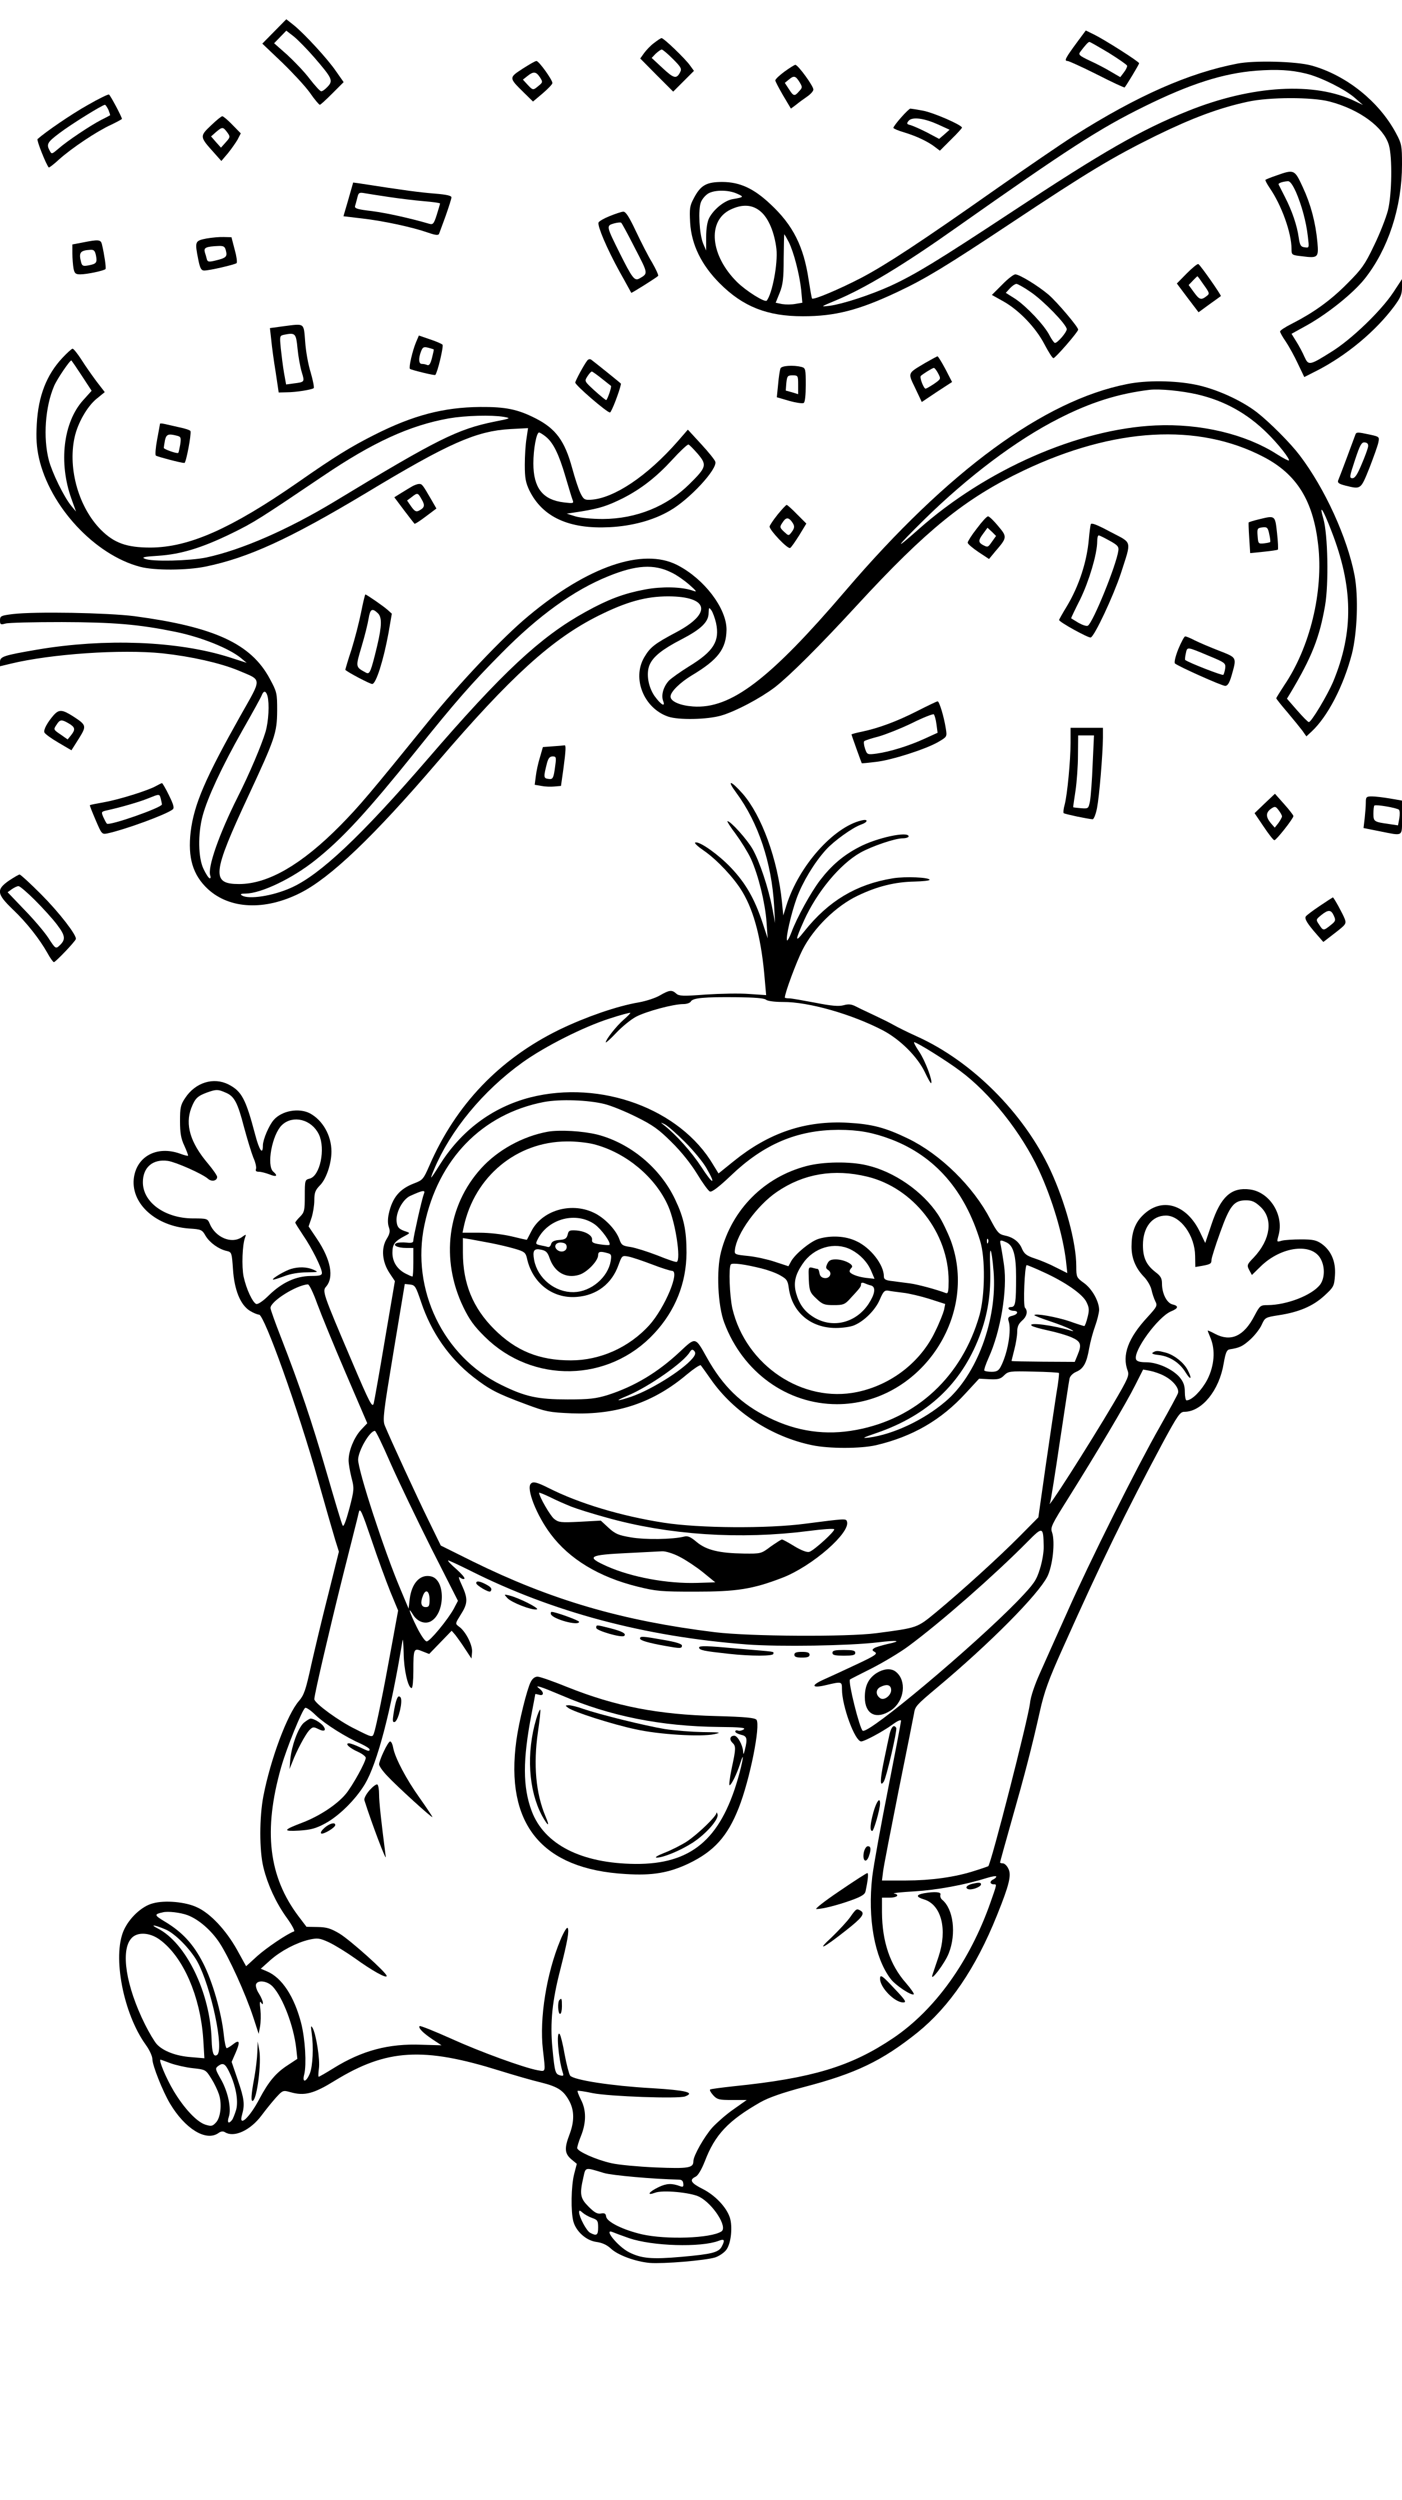 <?xml version="1.0" standalone="no"?>
<!DOCTYPE svg PUBLIC "-//W3C//DTD SVG 20010904//EN"
 "http://www.w3.org/TR/2001/REC-SVG-20010904/DTD/svg10.dtd">
<svg version="1.0" xmlns="http://www.w3.org/2000/svg"
 width="736pt" height="1312pt" viewBox="0 0 736 1312"
 preserveAspectRatio="xMidYMid meet">

<g transform="translate(0,1312) scale(0.1,-0.1)"
fill="#000000" stroke="none">
<path d="M1440 12955 l-63 -64 102 -97 c56 -54 123 -126 148 -161 24 -35 48
-63 52 -63 4 0 33 27 66 60 l59 59 -40 57 c-44 65 -168 199 -223 243 l-38 30
-63 -64z m212 -139 c92 -107 98 -119 68 -151 -13 -14 -28 -25 -34 -24 -6 0
-33 30 -61 66 -27 36 -81 92 -118 126 l-68 60 32 33 32 33 40 -31 c22 -18 71
-68 109 -112z"/>
<path d="M5654 12898 c-61 -83 -69 -98 -50 -98 7 0 77 -32 155 -71 78 -40 143
-70 145 -68 12 15 76 121 76 127 0 8 -175 120 -237 151 l-43 21 -46 -62z m166
-55 c51 -32 95 -62 97 -68 1 -5 -6 -21 -17 -35 l-19 -25 -48 28 c-26 16 -76
42 -111 58 -57 27 -62 32 -51 47 27 36 42 52 48 52 4 0 49 -26 101 -57z"/>
<path d="M3433 12894 c-18 -13 -41 -38 -52 -53 l-20 -28 86 -87 87 -87 55 55
54 54 -21 29 c-25 35 -137 143 -149 143 -4 0 -22 -12 -40 -26z m99 -83 c44
-44 48 -52 38 -71 -19 -36 -33 -32 -92 23 l-57 53 21 22 c13 12 27 22 32 22 5
0 31 -22 58 -49z"/>
<path d="M2743 12759 c-72 -47 -72 -47 5 -123 l50 -49 51 43 c28 24 51 48 51
54 0 17 -71 116 -84 116 -6 0 -39 -19 -73 -41z m91 -44 c16 -25 16 -27 -6 -45
-30 -25 -30 -25 -59 6 l-24 26 24 19 c31 25 45 24 65 -6z"/>
<path d="M6495 12786 c-254 -49 -524 -168 -856 -378 -69 -44 -253 -170 -410
-280 -398 -280 -576 -397 -709 -467 -112 -58 -248 -116 -257 -108 -2 2 -10 47
-18 99 -26 175 -82 286 -200 396 -88 83 -160 116 -252 117 -85 0 -115 -17
-151 -86 -21 -39 -23 -54 -19 -128 7 -115 59 -222 156 -319 122 -122 249 -172
436 -172 169 0 293 32 493 126 151 71 253 133 607 368 399 265 524 340 750
452 196 96 337 148 485 180 114 25 338 25 430 1 157 -41 284 -135 311 -228 19
-65 16 -260 -5 -344 -10 -38 -42 -121 -73 -184 -48 -101 -65 -124 -141 -200
-88 -89 -178 -153 -290 -210 -34 -17 -62 -35 -62 -41 0 -5 13 -29 30 -53 16
-24 45 -76 63 -115 l34 -71 69 35 c153 79 304 204 402 335 34 46 42 64 42 100
l0 44 -46 -70 c-65 -98 -222 -249 -327 -313 -113 -71 -118 -71 -139 -25 -9 21
-28 57 -42 79 l-26 42 85 47 c109 62 236 164 297 239 125 156 198 378 198 603
0 98 -2 109 -31 163 -89 167 -261 305 -444 356 -81 22 -298 28 -390 10z m360
-52 c77 -18 209 -84 260 -130 l40 -35 -40 19 c-212 104 -543 85 -880 -51 -244
-98 -445 -213 -920 -527 -393 -259 -509 -330 -639 -390 -103 -47 -252 -96
-321 -105 -50 -6 -49 -6 32 28 152 63 355 185 633 382 585 412 748 518 985
635 245 121 416 175 590 189 110 8 182 4 260 -15z m-2987 -630 c39 -17 38 -19
-21 -29 -43 -7 -100 -53 -124 -99 -10 -19 -16 -56 -16 -101 l0 -70 -15 35
c-21 49 -28 182 -12 220 7 17 25 37 39 45 35 19 103 19 149 -1z m126 -95 c41
-35 72 -110 82 -196 8 -77 -22 -235 -51 -271 -10 -11 -110 52 -156 98 -140
139 -157 319 -36 379 63 31 118 28 161 -10z m146 -158 c27 -53 57 -171 66
-253 l6 -67 -36 -6 c-20 -4 -51 -4 -70 -1 l-34 7 21 52 c17 43 21 74 21 179 1
71 2 128 3 128 2 0 12 -18 23 -39z"/>
<path d="M4118 12744 c-27 -20 -48 -40 -48 -46 0 -5 19 -41 41 -79 l41 -69 27
20 c14 12 41 31 58 43 18 12 33 29 33 37 0 19 -81 130 -95 130 -5 -1 -31 -17
-57 -36z m80 -56 c15 -25 15 -28 -3 -47 -24 -28 -29 -27 -54 12 l-21 32 22 18
c26 22 35 19 56 -15z"/>
<path d="M461 12569 c-84 -47 -219 -139 -264 -179 -6 -5 45 -134 59 -149 2 -2
27 17 55 43 66 59 199 148 272 181 31 15 57 29 57 31 0 10 -60 123 -68 128 -4
2 -54 -22 -111 -55z m108 -25 c6 -15 10 -28 9 -29 -2 -1 -23 -13 -48 -25 -56
-29 -179 -111 -224 -151 -34 -29 -35 -29 -45 -10 -19 34 -12 45 52 93 59 45
225 148 238 148 3 0 11 -12 18 -26z"/>
<path d="M4731 12504 c-23 -26 -41 -50 -41 -55 0 -4 26 -15 57 -24 63 -19 125
-48 162 -77 l25 -19 58 58 c32 31 58 60 58 63 0 14 -150 79 -204 89 -33 6 -63
11 -67 11 -4 0 -26 -21 -48 -46z m195 -38 l59 -27 -27 -24 -28 -24 -62 33
c-35 18 -74 35 -87 39 -21 5 -23 8 -11 23 19 22 81 14 156 -20z"/>
<path d="M1107 12461 c-59 -56 -59 -59 15 -141 l40 -45 34 40 c18 22 41 55 51
72 l17 33 -44 45 c-24 25 -48 45 -53 45 -5 0 -32 -22 -60 -49z m86 -36 c17
-23 16 -25 -8 -52 l-25 -28 -26 29 -26 30 26 23 c33 28 37 28 59 -2z"/>
<path d="M6701 12199 c-30 -10 -56 -21 -58 -23 -2 -2 8 -21 22 -42 63 -91 115
-237 115 -320 0 -32 1 -33 55 -39 84 -11 88 -7 81 73 -10 106 -35 200 -77 290
-43 93 -45 94 -138 61z m102 -86 c30 -69 54 -156 63 -236 7 -58 7 -59 -17 -55
-20 2 -25 10 -31 50 -9 65 -35 141 -72 213 -17 33 -32 63 -34 67 -3 6 20 15
49 17 11 1 25 -19 42 -56z"/>
<path d="M1829 12074 l-26 -89 101 -12 c111 -13 260 -45 343 -74 40 -14 55
-15 58 -6 3 7 18 49 35 95 16 46 30 89 30 96 0 9 -26 15 -89 20 -75 6 -154 16
-391 53 l-36 5 -25 -88z m213 12 c54 -8 136 -18 183 -22 47 -4 85 -9 85 -12 0
-3 -8 -30 -17 -59 -15 -47 -20 -53 -38 -48 -99 29 -225 57 -302 67 -77 9 -93
14 -89 27 3 9 8 29 12 44 6 26 10 28 38 23 17 -3 75 -12 128 -20z"/>
<path d="M3201 11986 c-30 -12 -56 -27 -59 -34 -6 -19 43 -135 110 -257 34
-60 61 -111 62 -112 2 -2 133 80 141 89 3 3 -11 34 -31 69 -21 34 -59 109 -86
166 -35 74 -53 103 -66 102 -9 0 -41 -11 -71 -23z m133 -170 c70 -135 69 -131
22 -158 -25 -14 -37 2 -104 136 -69 139 -70 141 -30 153 18 5 36 7 39 4 4 -3
37 -64 73 -135z"/>
<path d="M1083 11868 c-60 -12 -61 -15 -42 -111 9 -46 16 -57 31 -57 27 0 161
31 170 39 4 4 0 36 -10 71 l-17 65 -40 1 c-22 1 -64 -3 -92 -8z m103 -64 c8
-31 1 -38 -53 -51 -36 -9 -43 -8 -47 6 -2 9 -7 26 -11 38 -6 23 6 29 72 32 27
1 34 -3 39 -25z"/>
<path d="M433 11847 l-53 -10 0 -47 c0 -26 3 -62 6 -79 5 -26 11 -31 35 -31
36 0 128 20 133 28 4 7 -6 75 -19 130 -6 25 -18 26 -102 9z m71 -69 c7 -37 2
-43 -40 -51 -27 -5 -33 -3 -38 16 -14 52 -5 63 50 66 17 1 23 -6 28 -31z"/>
<path d="M6231 11686 l-53 -54 57 -76 57 -75 56 41 c32 23 59 42 61 44 4 3
-106 161 -118 168 -4 3 -31 -19 -60 -48z m89 -62 c31 -43 31 -46 13 -59 -28
-22 -37 -18 -66 22 l-27 37 22 23 c12 13 23 23 24 23 2 0 17 -21 34 -46z"/>
<path d="M5261 11626 l-54 -54 59 -33 c83 -46 172 -139 217 -226 21 -40 42
-73 47 -73 10 0 130 138 130 150 0 14 -109 143 -155 183 -54 46 -153 107 -175
107 -9 0 -40 -24 -69 -54z m147 -37 c68 -45 192 -173 192 -197 0 -16 -48 -72
-62 -72 -4 0 -17 18 -28 39 -27 54 -122 154 -181 193 l-49 31 22 24 c12 13 27
23 34 23 6 0 39 -18 72 -41z"/>
<path d="M1491 11408 l-74 -10 7 -62 c3 -33 13 -109 23 -168 l16 -108 41 1
c51 0 134 14 143 22 3 4 -4 41 -16 82 -13 41 -26 114 -29 162 -8 100 -1 95
-111 81z m71 -118 c4 -41 14 -97 22 -123 16 -53 17 -52 -46 -60 l-36 -5 -11
61 c-6 34 -13 92 -17 129 -6 64 -6 66 17 71 60 12 63 8 71 -73z"/>
<path d="M2184 11324 c-19 -46 -39 -132 -32 -140 7 -6 130 -36 133 -32 12 12
45 152 38 159 -5 5 -35 18 -66 28 l-58 20 -15 -35z m93 -38 c1 -1 -3 -21 -9
-44 -8 -31 -15 -42 -25 -38 -8 4 -21 6 -29 6 -16 0 -18 28 -4 65 9 23 14 26
38 20 15 -4 28 -8 29 -9z"/>
<path d="M327 11241 c-83 -89 -126 -200 -134 -347 -4 -75 -1 -120 11 -176 57
-256 294 -511 532 -573 76 -20 243 -19 342 1 225 46 441 145 843 386 434 262
579 326 758 336 l93 5 -8 -54 c-5 -30 -9 -92 -9 -139 0 -70 5 -94 24 -134 69
-140 208 -204 421 -193 118 6 230 36 317 87 103 59 251 219 238 257 -3 10 -37
52 -75 93 l-69 75 -52 -60 c-161 -184 -336 -301 -458 -308 -32 -2 -38 2 -54
35 -10 20 -29 79 -43 130 -39 144 -86 208 -192 262 -94 48 -158 61 -292 60
-191 -2 -350 -43 -554 -146 -123 -62 -208 -114 -404 -251 -349 -242 -570 -340
-772 -341 -125 0 -191 24 -260 93 -116 117 -174 318 -139 483 16 76 66 164
116 205 l43 35 -44 57 c-23 31 -59 82 -79 114 -20 31 -41 57 -46 57 -4 0 -29
-22 -54 -49z m103 -94 l51 -78 -45 -50 c-104 -116 -129 -328 -61 -517 l24 -67
-25 30 c-39 48 -101 175 -118 241 -30 117 -19 278 28 388 16 38 86 140 91 134
2 -2 27 -38 55 -81z m2215 -215 c39 -7 37 -8 -49 -25 -193 -39 -300 -92 -836
-417 -246 -149 -491 -256 -677 -296 -88 -18 -285 -23 -322 -7 -20 8 -7 11 70
16 119 8 228 41 384 117 119 58 148 77 480 301 263 178 455 266 661 303 86 15
225 19 289 8z m219 -103 c40 -31 70 -93 104 -209 17 -58 34 -114 38 -124 7
-18 4 -19 -45 -13 -112 13 -161 76 -161 205 0 74 16 162 30 162 4 0 19 -9 34
-21z m799 -91 c49 -58 46 -70 -42 -157 -119 -119 -281 -184 -456 -185 -58 0
-119 6 -145 14 l-45 14 78 12 c96 16 134 28 217 69 94 48 175 110 260 203 41
45 79 80 84 79 6 -2 27 -24 49 -49z"/>
<path d="M4855 11214 c-92 -55 -90 -49 -50 -132 l34 -72 79 53 80 52 -35 68
c-20 37 -38 67 -42 67 -3 -1 -33 -17 -66 -36z m70 -54 c15 -29 15 -29 -22 -55
-21 -14 -41 -25 -44 -25 -10 0 -33 60 -25 67 10 10 60 41 68 42 4 1 14 -12 23
-29z"/>
<path d="M3083 11228 c-19 -25 -63 -107 -63 -116 0 -14 166 -157 182 -157 8 0
53 118 58 151 0 2 -127 104 -156 126 -7 5 -15 3 -21 -4z m76 -95 c25 -20 47
-37 48 -38 6 -3 -19 -75 -25 -75 -4 1 -31 23 -61 50 -53 49 -54 49 -37 75 9
14 19 25 23 25 3 0 27 -17 52 -37z"/>
<path d="M4097 11186 c-3 -8 -9 -45 -12 -82 l-7 -69 65 -19 c36 -10 70 -15 76
-11 7 3 11 42 11 94 0 83 -1 89 -22 95 -43 11 -106 7 -111 -8z m93 -85 l0 -50
-32 10 c-18 5 -33 9 -33 9 0 0 1 18 3 40 4 37 7 40 33 40 28 0 29 -2 29 -49z"/>
<path d="M5916 11104 c-436 -86 -941 -457 -1477 -1084 -400 -468 -603 -622
-801 -608 -69 5 -118 27 -118 52 0 25 50 74 113 112 137 82 179 138 181 238 1
113 -118 269 -260 341 -180 91 -469 -8 -781 -269 -134 -111 -361 -351 -527
-556 -308 -380 -358 -439 -458 -541 -203 -206 -380 -309 -533 -309 -147 0
-141 55 49 463 141 303 150 330 151 447 0 92 -1 98 -39 168 -98 183 -290 272
-711 328 -143 18 -521 25 -638 11 -62 -8 -67 -10 -67 -33 0 -22 3 -24 28 -17
15 5 149 8 297 8 273 -1 404 -12 595 -51 137 -28 283 -87 345 -138 l30 -25
-90 29 c-271 86 -654 101 -1012 40 -174 -30 -193 -36 -193 -64 l0 -23 58 14
c212 51 578 76 794 54 150 -16 305 -51 399 -90 127 -54 126 -34 11 -238 -185
-329 -243 -464 -261 -608 -16 -136 11 -228 91 -302 115 -105 298 -113 482 -21
159 79 387 297 722 688 386 451 603 648 849 770 145 72 246 100 364 100 212
-1 231 -88 40 -189 -113 -60 -136 -78 -167 -131 -65 -111 -2 -267 125 -311 54
-19 205 -16 278 5 77 22 208 92 283 149 77 60 232 214 428 427 369 401 572
565 879 711 474 225 915 250 1258 71 175 -91 261 -230 287 -462 28 -246 -43
-538 -179 -738 -22 -34 -41 -64 -41 -67 0 -3 26 -36 58 -73 31 -37 67 -81 79
-97 l21 -30 27 25 c85 79 168 239 212 408 28 112 35 299 14 412 -38 197 -155
455 -288 630 -49 65 -159 175 -226 227 -81 62 -212 122 -321 144 -107 22 -259
24 -360 3z m369 -54 c142 -33 262 -99 368 -204 59 -58 120 -136 113 -143 -2
-2 -30 12 -61 32 -166 107 -404 163 -640 152 -405 -19 -889 -231 -1244 -546
-132 -117 -121 -98 30 51 230 226 484 418 707 531 166 85 312 131 477 151 52
6 167 -5 250 -24z m703 -713 c116 -296 119 -533 11 -794 -31 -73 -115 -213
-128 -213 -5 0 -32 28 -61 61 l-54 62 19 31 c111 186 152 289 181 457 20 115
15 374 -9 457 -24 83 -2 51 41 -61z m-3463 -222 c28 -13 70 -43 95 -65 39 -35
41 -39 17 -30 -58 20 -160 23 -251 6 -112 -21 -194 -52 -313 -118 -236 -130
-437 -318 -829 -773 -348 -403 -565 -608 -717 -675 -96 -43 -222 -62 -257 -40
-11 7 -6 10 20 10 81 1 245 79 366 176 142 113 271 253 529 574 206 257 293
356 447 511 195 198 380 331 560 404 147 60 241 66 333 20z m234 -265 c20 -95
-12 -148 -141 -227 -45 -28 -93 -62 -106 -75 -29 -31 -42 -76 -31 -106 14 -36
-11 -22 -45 25 -33 48 -45 118 -26 163 18 43 66 82 169 135 102 53 141 91 141
138 1 30 2 31 15 13 7 -10 18 -40 24 -66z m-2355 -382 c11 -42 6 -134 -10
-189 -21 -70 -84 -219 -145 -340 -99 -197 -161 -374 -145 -415 3 -8 2 -14 -3
-14 -5 0 -19 21 -32 48 -29 59 -31 184 -5 281 26 96 102 259 209 448 53 93 99
176 102 186 10 24 21 21 29 -5z"/>
<path d="M840 10896 c0 -2 -7 -39 -15 -82 -8 -43 -11 -81 -7 -85 7 -6 133 -39
150 -39 9 0 37 150 32 167 -1 5 -27 14 -58 20 -32 7 -67 15 -79 18 -13 3 -23
3 -23 1z m89 -63 c21 -5 22 -10 17 -47 -4 -22 -8 -41 -10 -43 -5 -6 -76 19
-76 26 0 5 3 23 6 40 7 32 18 36 63 24z"/>
<path d="M7115 10838 c-15 -42 -84 -226 -90 -239 -5 -13 4 -19 39 -28 81 -20
79 -21 125 93 22 57 44 118 47 134 6 29 5 30 -45 41 -65 14 -71 14 -76 -1z
m67 -63 c-2 -11 -17 -53 -34 -92 -22 -53 -35 -73 -48 -73 -17 0 -16 8 13 95
27 82 35 95 52 93 14 -2 19 -9 17 -23z"/>
<path d="M2165 10568 c-11 -6 -37 -22 -58 -35 l-37 -23 51 -68 c28 -37 53 -69
55 -71 2 -2 29 15 59 38 l56 42 -27 47 c-46 79 -48 82 -64 82 -8 0 -24 -6 -35
-12z m48 -68 c19 -32 17 -44 -13 -60 -15 -8 -23 -4 -41 21 l-22 32 24 18 c31
24 32 24 52 -11z"/>
<path d="M4082 10419 c-23 -29 -42 -57 -42 -63 1 -20 96 -120 108 -112 6 3 27
34 48 67 l37 61 -49 49 c-26 27 -51 49 -54 49 -4 0 -25 -23 -48 -51z m74 -36
c17 -23 17 -33 -1 -57 -15 -19 -15 -19 -39 3 -23 22 -24 25 -9 47 18 29 31 30
49 7z"/>
<path d="M5128 10346 c-27 -34 -48 -68 -48 -74 0 -7 25 -28 56 -49 l56 -37 33
40 c63 73 63 76 15 133 -23 28 -47 51 -53 51 -7 0 -33 -29 -59 -64z m81 -67
c-23 -33 -23 -33 -50 -19 -24 14 -24 24 3 60 l22 30 23 -21 22 -22 -20 -28z"/>
<path d="M6612 10395 c-30 -7 -55 -15 -57 -17 -1 -1 0 -38 3 -82 l5 -79 70 7
c39 4 73 9 75 11 3 2 1 42 -4 87 -10 94 -10 93 -92 73z m56 -120 c-2 -2 -16
-5 -33 -7 -29 -3 -30 -1 -33 39 -3 39 -1 42 25 45 25 3 29 -1 36 -35 5 -22 7
-40 5 -42z"/>
<path d="M5726 10368 c-2 -7 -7 -42 -10 -78 -10 -118 -52 -247 -116 -353 -22
-36 -40 -68 -40 -71 0 -11 155 -96 166 -92 21 8 120 221 158 336 57 178 62
157 -54 218 -71 38 -101 50 -104 40z m99 -86 c42 -23 49 -31 46 -52 -11 -78
-133 -377 -160 -394 -6 -4 -28 3 -49 15 -20 12 -38 23 -39 24 -1 0 20 45 47
98 47 96 90 240 90 306 0 17 3 31 8 31 4 0 30 -13 57 -28z"/>
<path d="M1896 9908 c-10 -51 -33 -140 -51 -198 -19 -57 -33 -105 -32 -106 15
-14 129 -74 141 -74 20 0 59 124 85 265 l18 104 -21 19 c-22 20 -112 82 -118
82 -2 0 -12 -42 -22 -92z m86 -5 c24 -21 23 -66 -2 -173 -33 -136 -39 -151
-58 -141 -57 31 -56 28 -24 137 17 56 33 122 37 147 8 50 18 57 47 30z"/>
<path d="M6186 9714 c-15 -37 -23 -71 -18 -76 14 -14 246 -118 264 -118 12 0
22 15 33 53 28 99 30 94 -66 132 -47 18 -105 43 -127 54 -23 12 -45 21 -50 21
-5 0 -21 -30 -36 -66z m164 -38 c80 -33 85 -37 82 -63 -2 -15 -7 -31 -10 -35
-5 -5 -180 63 -200 78 -2 1 -1 17 3 34 8 37 3 37 125 -14z"/>
<path d="M4815 9388 c-108 -55 -201 -89 -289 -108 -31 -6 -56 -13 -56 -15 0
-3 52 -148 54 -151 1 -1 33 2 73 7 83 9 264 67 329 105 46 27 46 27 39 71 -9
59 -34 143 -43 142 -4 0 -52 -23 -107 -51z m101 -69 l6 -45 -68 -31 c-83 -38
-181 -68 -250 -78 -51 -7 -52 -6 -63 26 -6 18 -8 36 -4 39 5 4 38 15 74 24 36
10 115 41 175 70 60 30 112 50 116 47 4 -4 11 -27 14 -52z"/>
<path d="M283 9368 c-34 -39 -55 -77 -50 -92 3 -8 36 -32 74 -54 l68 -40 38
60 c43 69 42 72 -32 120 -54 34 -71 35 -98 6z m78 -45 c34 -20 36 -32 12 -62
l-18 -22 -37 26 c-37 25 -38 26 -22 50 19 30 27 30 65 8z"/>
<path d="M5620 9221 c0 -94 -17 -271 -31 -325 -6 -21 -8 -41 -5 -44 6 -5 129
-31 152 -32 6 0 17 27 23 59 12 62 30 278 31 369 l0 52 -85 0 -85 0 0 -79z
m116 -113 c-3 -84 -10 -171 -14 -193 -8 -39 -8 -40 -47 -37 -22 2 -40 4 -41 5
-1 1 5 40 12 87 7 47 13 131 13 188 l1 102 42 0 41 0 -7 -152z"/>
<path d="M2903 9203 l-53 -4 -15 -52 c-9 -29 -19 -73 -22 -99 l-6 -47 35 -6
c19 -4 50 -5 69 -3 l34 3 12 85 c14 104 15 131 6 128 -5 -1 -32 -3 -60 -5z
m12 -100 c-9 -69 -12 -75 -37 -71 -25 3 -25 10 -7 81 7 27 15 37 30 37 18 0
20 -4 14 -47z"/>
<path d="M3866 8958 c115 -156 185 -366 198 -593 l5 -90 -15 80 c-20 104 -67
246 -104 310 -29 50 -114 145 -131 145 -4 0 15 -30 43 -67 28 -38 64 -96 80
-130 39 -86 75 -232 82 -333 l6 -85 -28 85 c-41 123 -88 205 -164 285 -65 69
-166 141 -188 133 -7 -2 13 -21 44 -42 70 -48 161 -145 204 -218 62 -104 100
-252 117 -462 l7 -79 -89 6 c-49 4 -152 2 -228 -3 -119 -9 -141 -8 -155 5 -23
21 -36 19 -85 -9 -23 -14 -73 -30 -111 -37 -114 -19 -281 -77 -419 -144 -314
-154 -542 -393 -681 -713 -31 -71 -35 -76 -80 -93 -76 -29 -114 -74 -133 -159
-6 -27 -6 -52 0 -70 8 -22 6 -35 -12 -64 -29 -49 -23 -119 16 -178 l28 -42
-52 -305 c-28 -168 -55 -319 -59 -336 -7 -27 -20 -3 -119 230 -148 347 -152
359 -131 382 42 49 25 141 -47 249 l-45 67 15 44 c8 24 15 66 15 93 0 40 5 53
29 78 33 32 61 114 61 178 0 84 -46 165 -114 201 -57 29 -145 14 -188 -34 -25
-27 -58 -104 -58 -135 0 -52 -18 -28 -40 55 -50 190 -71 229 -140 265 -79 40
-174 11 -228 -71 -24 -36 -27 -50 -27 -121 0 -63 5 -92 23 -130 12 -27 21 -50
19 -52 -1 -2 -21 3 -42 11 -123 44 -231 -16 -243 -134 -12 -131 117 -246 290
-259 64 -4 69 -6 87 -38 22 -37 70 -71 112 -80 25 -6 26 -9 32 -95 7 -110 39
-188 89 -219 18 -11 40 -20 48 -20 28 -1 207 -502 310 -870 38 -135 78 -274
89 -310 l20 -64 -55 -221 c-31 -121 -71 -289 -90 -373 -29 -133 -38 -159 -65
-190 -61 -70 -148 -303 -186 -497 -22 -115 -22 -287 0 -377 22 -90 66 -186
124 -266 26 -36 42 -67 37 -69 -34 -11 -145 -86 -194 -130 l-58 -53 -48 87
c-58 103 -139 190 -209 222 -60 29 -170 39 -233 21 -58 -15 -124 -77 -153
-143 -59 -136 -2 -435 116 -599 19 -26 35 -60 35 -76 0 -32 54 -168 92 -232
79 -133 189 -201 254 -156 13 10 25 11 35 5 47 -30 133 9 192 88 23 31 58 74
77 95 34 37 36 38 75 27 73 -21 122 -8 232 60 272 167 464 179 869 52 71 -22
167 -50 214 -61 92 -23 120 -43 151 -102 24 -48 24 -104 -1 -170 -28 -73 -26
-101 9 -131 l29 -24 -14 -54 c-16 -62 -18 -198 -4 -249 15 -53 68 -100 121
-107 30 -4 54 -15 75 -34 36 -35 129 -69 204 -76 70 -6 296 13 345 29 21 7 47
25 58 40 25 33 34 122 18 170 -18 54 -77 116 -142 149 -62 31 -72 48 -38 64
13 6 31 36 49 81 53 140 123 214 293 311 43 24 114 49 227 79 273 71 411 138
595 285 170 137 308 340 419 617 65 161 77 212 59 245 -7 15 -20 27 -28 27 -8
0 -15 2 -15 5 0 3 27 100 60 217 68 238 107 388 149 576 23 103 46 166 116
322 209 467 331 717 532 1093 75 138 88 157 110 157 92 0 184 112 207 255 10
56 16 71 32 73 52 8 68 16 108 52 24 22 51 57 60 78 17 37 19 38 89 49 105 16
179 47 239 102 49 45 52 50 56 107 5 72 -19 129 -70 166 -28 19 -45 23 -108
23 -41 0 -87 -3 -102 -7 -26 -8 -26 -8 -16 29 29 106 -46 226 -150 240 -98 13
-154 -38 -202 -183 l-33 -98 -26 54 c-70 150 -203 190 -302 91 -41 -40 -59
-91 -59 -164 0 -60 21 -112 64 -157 19 -19 37 -51 41 -70 4 -19 13 -46 20 -60
12 -23 9 -28 -41 -83 -102 -110 -135 -200 -104 -282 9 -24 1 -42 -73 -168
-134 -227 -367 -591 -334 -522 3 6 26 150 51 320 26 171 48 320 51 331 3 12
18 27 35 34 38 16 55 47 68 125 6 33 20 85 31 115 11 30 20 68 21 84 0 46 -38
113 -81 143 -37 27 -39 30 -39 86 0 126 -57 335 -136 506 -139 298 -410 570
-700 701 -49 22 -105 50 -124 61 -19 11 -64 33 -100 50 -36 17 -79 37 -96 46
-25 13 -40 14 -65 7 -26 -7 -62 -4 -149 13 -63 12 -125 23 -137 23 -13 0 -23
2 -23 4 0 24 61 188 93 251 58 114 176 230 290 284 102 49 195 72 298 74 43 1
79 5 79 9 0 13 -127 19 -193 8 -192 -31 -339 -119 -467 -281 -47 -60 -47 -47
1 60 68 150 188 295 296 356 61 34 182 75 222 75 17 0 31 5 31 10 0 29 -168
-7 -260 -56 -83 -43 -145 -96 -204 -173 -48 -62 -124 -200 -151 -274 -10 -26
-20 -45 -23 -43 -9 9 21 141 50 221 30 83 92 187 155 256 42 46 138 115 183
131 38 13 39 31 3 22 -148 -35 -329 -239 -394 -444 l-17 -55 -7 70 c-22 224
-107 456 -207 570 -64 72 -85 74 -32 3z m155 -1085 c8 -7 46 -12 89 -12 135 1
362 -64 525 -149 91 -48 181 -138 220 -219 16 -34 31 -61 33 -58 10 9 -31 118
-62 164 -19 28 -31 51 -27 51 14 0 168 -96 239 -149 159 -117 324 -325 416
-523 70 -151 126 -340 142 -476 l7 -64 -60 30 c-32 17 -83 38 -111 47 -43 14
-55 24 -67 51 -15 37 -47 61 -93 70 -28 6 -38 17 -73 84 -89 172 -263 343
-434 425 -116 56 -186 75 -312 82 -225 13 -417 -52 -603 -203 l-78 -63 -27 44
c-173 295 -591 449 -962 355 -200 -52 -364 -175 -478 -359 -21 -34 -39 -61
-41 -61 -2 0 4 17 13 38 86 208 259 417 465 565 118 85 323 188 458 231 58 19
107 32 109 30 2 -1 -14 -18 -35 -36 -38 -33 -94 -104 -94 -119 0 -4 25 18 55
50 30 32 77 70 103 84 52 28 196 67 249 67 18 0 36 6 40 14 10 18 69 24 244
22 88 -1 141 -5 150 -13z m-2838 -487 c47 -19 64 -51 98 -182 17 -63 39 -135
49 -160 11 -24 17 -51 14 -59 -4 -10 0 -15 15 -15 12 0 37 -7 56 -14 36 -15
46 -8 20 14 -37 31 -7 195 45 245 58 55 156 30 194 -49 36 -76 6 -218 -48
-232 -25 -6 -26 -8 -26 -91 0 -76 -2 -86 -25 -109 -14 -14 -25 -28 -25 -31 0
-3 19 -33 41 -66 46 -67 99 -173 99 -198 0 -13 -12 -16 -59 -16 -78 -1 -150
-34 -219 -101 -31 -31 -58 -49 -67 -46 -19 8 -52 78 -66 143 -11 53 -7 169 8
207 6 17 5 17 -17 1 -54 -38 -139 -2 -169 70 -11 27 -14 28 -89 28 -146 1
-262 84 -262 190 0 78 52 123 131 112 42 -6 182 -68 211 -94 19 -17 48 -11 48
10 0 7 -23 40 -50 72 -91 108 -119 202 -86 289 20 51 32 63 83 82 48 17 57 17
96 0z m1992 -61 c33 -8 107 -38 165 -67 87 -43 119 -66 186 -133 50 -49 101
-113 134 -167 29 -48 59 -89 67 -92 10 -4 48 25 109 83 173 166 348 240 565
241 107 0 183 -14 280 -51 228 -88 384 -267 465 -534 27 -89 25 -284 -4 -388
-91 -320 -329 -543 -647 -602 -159 -30 -311 -9 -460 65 -145 71 -241 165 -325
316 -60 108 -58 107 -139 31 -118 -111 -241 -184 -381 -229 -63 -19 -96 -23
-210 -23 -157 0 -222 14 -348 76 -305 149 -475 501 -404 839 72 346 302 583
627 646 84 16 234 11 320 -11z m421 -199 c45 -45 95 -106 112 -136 54 -93 35
-90 -26 5 -51 78 -132 169 -197 220 -19 15 -19 16 5 4 14 -7 61 -48 106 -93z
m-1371 -273 c-10 -25 -55 -225 -55 -243 0 -12 -8 -15 -35 -12 -19 2 -43 1 -52
-2 -26 -11 3 -26 50 -26 l37 0 0 -75 c0 -41 -2 -75 -5 -75 -4 0 -19 7 -35 15
-45 23 -70 62 -70 110 0 45 12 60 65 88 27 14 28 16 10 22 -41 13 -50 23 -53
54 -5 47 32 116 71 134 68 31 82 33 72 10z m4391 -66 c69 -63 55 -173 -35
-268 -35 -36 -36 -40 -23 -65 l14 -26 46 45 c108 106 271 126 316 38 23 -43
20 -103 -5 -135 -44 -55 -173 -105 -274 -106 -38 0 -41 -2 -69 -55 -56 -109
-125 -140 -209 -95 -20 11 -37 18 -37 16 0 -2 7 -20 15 -39 26 -63 20 -145
-17 -218 -30 -57 -81 -109 -109 -109 -5 0 -9 20 -9 44 0 34 -7 52 -27 77 -37
43 -116 79 -176 79 -33 0 -49 5 -53 15 -17 43 115 223 183 252 40 16 42 29 7
37 -29 8 -54 57 -54 109 0 28 -7 40 -35 61 -47 37 -65 74 -65 141 0 93 48 155
121 155 76 0 152 -105 153 -212 l1 -58 35 6 c45 8 50 12 50 32 0 9 20 73 45
142 51 143 73 170 136 170 31 0 47 -7 75 -33z m-1429 -189 c-3 -8 -6 -5 -6 6
-1 11 2 17 5 13 3 -3 4 -12 1 -19z m97 1 c36 -17 50 -68 50 -179 0 -138 -3
-160 -26 -160 -11 0 -16 -4 -13 -10 3 -5 15 -10 26 -10 28 0 23 -19 -7 -26
-21 -5 -24 -11 -19 -28 16 -47 -5 -169 -41 -238 -11 -22 -22 -28 -48 -28 -18
0 -35 3 -38 6 -4 3 7 34 22 68 63 138 99 356 81 484 -6 43 -14 89 -17 105 -7
30 -5 32 30 16z m-68 -153 c20 -251 -88 -544 -254 -683 -114 -97 -273 -171
-398 -188 -43 -5 -38 -2 41 25 265 92 441 257 536 504 45 116 62 228 57 366
-5 126 7 109 18 -24z m260 -2 c115 -52 209 -117 228 -159 14 -28 15 -42 5 -80
-6 -25 -14 -45 -17 -45 -3 0 -38 11 -77 25 -68 23 -185 44 -185 32 0 -2 37
-17 83 -32 45 -15 93 -34 107 -42 17 -9 18 -12 5 -8 -91 29 -232 47 -209 27 5
-5 44 -16 86 -25 43 -9 98 -25 123 -36 50 -22 55 -38 31 -95 l-14 -34 -166 1
c-91 1 -166 2 -166 4 0 1 7 28 15 60 8 31 15 73 15 93 0 26 7 42 25 58 26 22
32 51 16 68 -11 10 -2 224 9 224 4 0 43 -16 86 -36z m-3811 -166 c21 -57 88
-221 150 -365 l113 -263 -34 -36 c-36 -40 -64 -109 -64 -159 0 -17 7 -57 15
-90 15 -57 15 -62 -11 -163 -18 -66 -30 -98 -35 -89 -5 7 -42 132 -84 277 -78
269 -140 453 -239 708 -31 79 -56 149 -56 157 0 35 134 119 196 124 7 1 29
-45 49 -101z m546 7 c53 -158 146 -292 272 -391 86 -67 126 -88 277 -144 107
-40 124 -43 241 -48 238 -9 430 56 606 205 36 30 68 51 72 47 4 -5 28 -38 53
-74 120 -172 319 -301 530 -345 90 -19 255 -19 338 0 190 45 340 131 469 272
l71 77 54 -3 c45 -2 58 1 77 20 22 22 29 23 154 20 71 -1 132 -5 134 -7 2 -2
-3 -50 -13 -106 -9 -57 -34 -227 -56 -378 l-39 -274 -98 -99 c-111 -112 -304
-287 -439 -399 -101 -83 -95 -81 -314 -110 -153 -20 -663 -17 -845 5 -490 60
-862 169 -1276 373 l-165 82 -63 129 c-60 122 -202 430 -231 501 -12 30 -7 68
46 388 l59 355 28 -3 c26 -3 30 -10 58 -93z m1433 -283 c-36 -57 -215 -173
-331 -213 -78 -26 -90 -24 -20 5 113 47 299 177 329 231 8 12 13 14 21 6 8 -8
9 -16 1 -29z m2467 -103 c47 -24 81 -66 73 -91 -3 -10 -46 -89 -95 -176 -118
-206 -371 -712 -488 -977 -52 -115 -115 -257 -141 -315 -29 -64 -50 -127 -53
-160 -10 -84 -204 -842 -219 -855 -2 -1 -32 -12 -68 -23 -103 -34 -232 -52
-366 -52 l-124 0 6 48 c3 26 40 216 81 422 42 206 78 389 81 405 6 39 10 44
122 138 276 231 529 486 578 582 28 56 42 182 25 232 -10 26 -2 41 84 178 148
236 307 503 352 594 l42 83 37 -7 c20 -4 53 -15 73 -26z m-4062 -456 c41 -93
137 -293 214 -447 l141 -278 -22 -42 c-32 -58 -125 -171 -142 -171 -9 0 -31
33 -52 75 -40 81 -50 115 -19 64 22 -35 61 -50 92 -34 76 41 79 217 3 236 -57
14 -102 -33 -113 -117 l-6 -52 -42 100 c-86 202 -223 624 -223 682 1 47 61
151 88 151 5 0 41 -75 81 -167z m0 -677 l41 -99 -35 -191 c-42 -233 -81 -423
-92 -453 -8 -23 -9 -23 -98 22 -85 41 -215 136 -215 157 0 23 79 362 149 643
43 171 82 323 85 339 6 24 16 2 66 -145 32 -96 77 -218 99 -273z m3430 238 c1
-29 -8 -82 -20 -119 -19 -61 -30 -77 -117 -168 -232 -238 -782 -700 -813 -681
-16 10 -78 258 -67 269 2 2 53 28 113 58 61 31 146 82 190 114 174 128 456
376 630 552 79 80 82 79 84 -25z m-3010 -128 c434 -218 916 -346 1451 -387
172 -13 537 -7 689 11 104 13 131 8 49 -9 -29 -7 -60 -16 -68 -21 -13 -9 -13
-12 3 -21 15 -9 1 -19 -95 -64 -62 -29 -139 -65 -171 -79 -73 -32 -67 -49 11
-30 81 19 82 19 82 -22 0 -88 68 -274 101 -274 17 0 112 51 162 87 28 21 47
29 47 21 0 -7 -31 -170 -69 -363 -38 -192 -75 -397 -82 -455 -25 -219 12 -426
97 -537 26 -34 111 -90 121 -80 3 3 -16 30 -41 59 -84 95 -125 218 -126 371
l0 77 40 0 c40 0 55 15 23 22 -10 2 38 7 107 11 117 7 266 34 383 71 26 8 47
11 47 7 0 -5 -7 -11 -15 -15 -8 -3 -15 -10 -15 -16 0 -5 7 -10 15 -10 19 0 20
6 -16 -97 -109 -309 -291 -562 -510 -710 -221 -149 -425 -211 -839 -253 -63
-7 -118 -14 -122 -17 -4 -2 3 -16 16 -30 21 -23 31 -25 100 -25 l76 0 -68 -48
c-38 -26 -88 -70 -113 -97 -43 -49 -99 -148 -99 -176 0 -36 -25 -40 -198 -33
-92 4 -196 14 -231 22 -82 18 -181 63 -181 80 0 7 9 37 21 66 27 69 27 133 -1
187 -12 24 -20 45 -18 47 3 2 38 -3 79 -12 85 -17 452 -31 486 -17 53 20 5 32
-175 43 -214 12 -411 43 -429 66 -6 8 -19 59 -29 112 -9 53 -21 101 -26 106
-19 22 -7 -129 16 -201 6 -18 4 -20 -13 -16 -26 7 -29 16 -41 143 -13 135 -1
249 42 415 37 146 47 201 38 216 -4 6 -21 -22 -38 -63 -73 -175 -111 -412 -92
-575 14 -124 16 -116 -27 -109 -75 14 -303 97 -457 167 -87 39 -160 68 -163
65 -9 -9 17 -36 68 -70 l47 -31 -104 3 c-173 7 -313 -30 -463 -123 -40 -25
-75 -45 -78 -45 -3 0 -2 19 1 43 7 45 -15 185 -34 215 -8 13 -9 7 -4 -27 11
-74 6 -177 -10 -215 -19 -46 -41 -49 -29 -4 13 53 5 187 -16 269 -36 140 -101
239 -179 272 l-33 14 49 44 c56 50 138 93 207 109 42 9 53 8 101 -14 30 -14
92 -52 137 -84 90 -65 167 -108 167 -93 0 17 -189 186 -247 222 -47 28 -68 34
-116 35 l-58 1 -41 54 c-158 209 -187 450 -92 784 28 99 110 301 126 311 5 4
31 -14 56 -39 47 -45 157 -115 240 -151 23 -11 42 -23 42 -28 0 -12 -6 -10
-52 12 -23 11 -48 20 -56 20 -24 0 3 -25 48 -45 22 -10 40 -24 40 -31 0 -21
-68 -145 -105 -190 -46 -55 -136 -115 -227 -150 -103 -39 -106 -47 -17 -42 60
4 87 11 135 37 73 39 160 125 209 206 66 110 138 387 198 755 2 14 5 -16 6
-66 1 -88 23 -184 42 -184 5 0 9 40 9 89 0 119 2 123 47 104 l36 -14 59 61 59
61 20 -23 c10 -13 33 -45 51 -73 l33 -50 3 33 c4 37 -34 111 -69 135 -20 15
-20 15 10 63 37 58 38 83 6 153 -17 36 -20 50 -10 41 9 -7 19 -10 23 -6 4 4
-16 27 -43 51 -28 24 -47 44 -42 45 4 0 56 -24 116 -54z m-214 -152 c0 -32 -3
-39 -20 -39 -24 0 -30 22 -15 59 14 39 35 27 35 -20z m-1270 -1656 c58 -22
124 -79 168 -146 50 -77 136 -266 177 -391 l28 -86 7 38 c4 22 5 62 2 90 -5
35 -3 47 3 37 8 -12 10 -12 10 -1 0 7 -9 29 -21 48 -12 18 -18 40 -15 48 9 25
60 18 88 -12 53 -57 110 -207 123 -324 l6 -55 -50 -33 c-62 -40 -100 -85 -148
-175 -53 -102 -113 -156 -92 -84 15 53 11 83 -23 182 l-32 94 21 48 c25 58 21
72 -14 44 -14 -11 -29 -20 -33 -20 -4 0 -11 30 -15 68 -12 119 -60 284 -109
379 -51 100 -110 163 -200 217 -57 34 -58 39 -11 49 26 7 92 -1 130 -15z
m-118 -74 c50 -20 130 -101 168 -168 73 -132 144 -467 104 -492 -18 -11 -26
12 -28 79 -7 249 -135 511 -284 586 -43 22 -17 19 40 -5z m-29 -54 c123 -89
214 -297 229 -523 l6 -100 -71 6 c-79 6 -146 32 -179 68 -12 13 -40 60 -62
104 -100 201 -130 390 -70 453 30 33 95 30 147 -8z m57 -649 c28 -10 80 -22
117 -26 67 -7 68 -8 97 -54 16 -25 34 -63 41 -85 16 -51 8 -123 -18 -148 -17
-18 -24 -19 -55 -9 -45 15 -111 86 -165 176 -41 69 -81 165 -69 165 1 0 25 -9
52 -19z m308 -45 c35 -73 49 -151 37 -198 -7 -24 -17 -49 -22 -55 -18 -23 -27
-14 -17 16 15 42 -4 133 -42 199 -30 53 -30 56 -13 69 25 18 36 12 57 -31z
m1967 -531 c44 -13 260 -32 395 -35 14 0 21 -7 22 -21 2 -16 -2 -19 -15 -14
-45 17 -73 16 -116 -5 -50 -24 -64 -46 -18 -29 39 16 187 2 233 -21 72 -37
151 -160 116 -182 -56 -36 -289 -44 -417 -15 -99 23 -184 65 -188 93 -2 16 -8
20 -28 16 -18 -3 -33 5 -64 36 -44 44 -48 65 -28 152 13 57 6 56 108 25z m-62
-236 c29 -10 32 -15 32 -50 0 -41 -8 -46 -42 -28 -19 10 -57 81 -58 108 0 11
4 11 18 -2 10 -9 33 -22 50 -28z m194 -106 c122 -42 377 -50 471 -14 30 12 34
4 16 -30 -16 -31 -52 -40 -210 -54 -157 -14 -212 -9 -277 24 -59 30 -139 129
-84 105 9 -4 47 -18 84 -31z"/>
<path d="M1528 6460 c-31 -9 -101 -50 -95 -56 2 -2 27 6 57 17 33 13 79 21
120 21 62 1 64 1 35 14 -34 15 -77 16 -117 4z"/>
<path d="M2875 7180 c-131 -24 -262 -96 -349 -192 -178 -196 -214 -478 -94
-728 32 -66 57 -101 113 -156 250 -248 651 -240 889 17 111 119 169 264 170
424 0 117 -14 184 -60 280 -78 165 -235 295 -408 340 -77 19 -198 26 -261 15z
m240 -65 c171 -43 328 -175 394 -328 38 -89 66 -277 44 -290 -5 -3 -50 13
-102 34 -52 20 -115 40 -141 44 -42 6 -48 10 -59 42 -19 51 -79 113 -136 139
-120 56 -271 10 -326 -99 -12 -23 -22 -43 -23 -44 0 -1 -37 7 -81 18 -47 11
-116 19 -168 19 l-89 0 7 33 c57 262 277 445 540 446 45 1 108 -6 140 -14z m7
-421 c35 -25 88 -98 77 -108 -2 -2 -24 -1 -49 3 -35 5 -44 10 -42 23 4 23 -34
46 -83 50 -35 2 -40 0 -45 -22 -5 -20 -13 -26 -44 -28 -27 -2 -40 -9 -43 -22
-3 -10 -10 -17 -16 -15 -7 2 -24 6 -40 9 -26 6 -27 7 -13 34 56 107 201 144
298 76z m-542 -99 c36 -7 91 -20 122 -29 51 -15 57 -20 64 -49 28 -131 135
-214 261 -204 106 8 185 69 220 168 18 49 19 50 51 44 18 -3 74 -22 124 -41
49 -19 97 -34 105 -34 45 0 -37 -195 -119 -286 -107 -117 -258 -184 -411 -184
-167 0 -289 50 -403 164 -112 112 -164 240 -164 402 l0 76 43 -7 c23 -4 71
-13 107 -20z m395 -20 c0 -23 -30 -32 -50 -15 -21 18 -7 42 24 38 18 -2 26 -9
26 -23z m-90 -58 c26 -75 86 -109 155 -88 41 12 100 73 100 103 0 19 10 22 49
11 20 -5 22 -10 17 -41 -14 -86 -103 -162 -194 -164 -98 -2 -190 72 -208 169
-9 49 -1 62 36 54 26 -5 35 -14 45 -44z"/>
<path d="M4234 7000 c-222 -58 -391 -227 -449 -451 -25 -96 -17 -281 17 -371
97 -260 330 -428 592 -428 429 0 745 454 598 857 -17 45 -47 107 -67 137 -81
123 -231 227 -375 260 -89 21 -228 19 -316 -4z m320 -56 c241 -59 426 -295
426 -547 0 -55 -3 -68 -14 -64 -49 19 -150 46 -189 51 -26 3 -67 9 -92 12 -36
4 -45 9 -45 25 0 61 -70 151 -145 185 -56 27 -133 31 -197 12 -43 -13 -125
-80 -146 -120 l-13 -24 -70 23 c-38 13 -102 27 -142 31 -69 7 -72 8 -69 32 9
85 117 234 220 304 140 96 300 123 476 80z m-86 -383 c48 -25 87 -66 107 -115
l16 -38 -45 5 c-47 6 -86 22 -86 35 0 5 5 13 11 19 15 15 -39 43 -84 43 -26 0
-36 -6 -44 -23 -9 -19 -8 -25 5 -33 23 -15 8 -46 -20 -42 -15 2 -24 11 -26 26
-2 12 -6 22 -10 22 -4 0 -16 3 -27 6 -18 5 -21 1 -20 -33 2 -87 5 -96 41 -129
31 -30 42 -34 90 -34 50 0 59 3 86 33 54 58 58 64 58 76 0 9 6 11 18 6 9 -4
25 -10 35 -12 26 -8 21 -45 -15 -99 -66 -97 -185 -127 -282 -70 -51 30 -80 69
-97 130 -14 52 -5 95 34 152 58 87 169 119 255 75z m-472 -98 c33 -8 78 -24
100 -37 34 -19 40 -27 45 -68 18 -126 115 -208 247 -208 34 0 78 6 96 14 53
22 112 81 135 136 18 42 25 49 44 46 12 -3 47 -7 77 -11 30 -3 93 -18 138 -32
l84 -27 -6 -31 c-4 -16 -24 -68 -47 -114 -76 -160 -231 -280 -409 -317 -286
-60 -584 139 -655 437 -15 66 -21 220 -8 233 9 9 74 0 159 -21z"/>
<path d="M6052 6021 c-9 -5 2 -10 32 -13 58 -7 110 -41 141 -93 27 -43 34 -32
10 14 -20 39 -69 78 -113 91 -45 12 -53 12 -70 1z"/>
<path d="M2787 5333 c-26 -25 30 -167 104 -265 98 -131 253 -225 454 -275 101
-25 126 -27 305 -27 217 0 301 13 457 73 158 61 361 239 339 296 -5 15 -8 15
-216 -12 -203 -27 -559 -24 -746 5 -224 35 -444 101 -604 182 -60 30 -81 36
-93 23z m213 -121 c30 -12 111 -37 180 -56 328 -93 705 -118 1069 -71 68 9
126 13 130 9 8 -8 -105 -111 -130 -119 -12 -4 -41 7 -78 29 -32 20 -62 36 -66
36 -4 0 -30 -17 -59 -37 -50 -38 -52 -38 -141 -37 -129 2 -196 18 -247 60 -33
28 -47 34 -67 29 -59 -15 -206 -17 -279 -4 -65 11 -82 18 -117 50 l-41 38
-109 -6 c-101 -5 -112 -4 -136 15 -21 17 -79 118 -79 137 0 3 26 -8 58 -23 31
-16 82 -38 112 -50z m566 -262 c32 -16 88 -53 124 -82 l65 -53 -95 -3 c-156
-5 -345 30 -473 87 -114 51 -99 60 113 70 80 4 159 8 176 9 17 1 57 -11 90
-28z"/>
<path d="M4602 4339 c-43 -28 -62 -67 -62 -127 0 -90 60 -120 137 -69 72 48
85 158 24 204 -24 18 -62 15 -99 -8z m76 -85 c4 -29 -34 -61 -56 -48 -26 17
-26 47 0 60 32 16 53 12 56 -12z"/>
<path d="M2500 4811 c0 -12 67 -51 74 -44 12 12 5 23 -24 38 -33 17 -50 19
-50 6z"/>
<path d="M2663 4733 c21 -24 130 -66 155 -60 18 4 -92 60 -144 73 -29 7 -29 7
-11 -13z"/>
<path d="M2892 4648 c9 -26 148 -64 148 -40 0 7 -124 52 -144 52 -4 0 -6 -6
-4 -12z"/>
<path d="M3130 4576 c0 -15 136 -54 147 -42 12 12 -11 24 -73 40 -75 19 -74
19 -74 2z"/>
<path d="M3360 4520 c0 -10 44 -23 134 -39 77 -14 86 -14 86 2 0 9 -32 19 -97
30 -113 20 -123 20 -123 7z"/>
<path d="M3670 4473 c0 -14 25 -19 155 -33 117 -13 235 -13 235 0 0 13 25 9
-197 28 -150 14 -193 15 -193 5z"/>
<path d="M4370 4445 c0 -12 13 -15 60 -15 47 0 60 3 60 15 0 12 -13 15 -60 15
-47 0 -60 -3 -60 -15z"/>
<path d="M4170 4435 c0 -11 11 -15 40 -15 29 0 40 4 40 15 0 11 -11 15 -40 15
-29 0 -40 -4 -40 -15z"/>
<path d="M2786 4292 c-20 -39 -62 -210 -75 -305 -61 -441 133 -678 574 -703
140 -9 226 6 330 55 133 64 204 142 263 292 58 146 116 435 93 463 -9 10 -59
15 -209 19 -310 8 -530 51 -783 152 -74 30 -145 55 -157 55 -14 0 -27 -10 -36
-28z m164 -71 c250 -108 521 -162 823 -165 116 -1 144 -4 131 -13 -9 -6 -22
-9 -30 -6 -8 3 -14 1 -14 -5 0 -6 14 -13 30 -17 32 -7 35 -20 20 -80 -6 -25
-8 -26 -9 -7 -2 33 -29 82 -46 82 -22 0 -28 -19 -11 -36 20 -19 20 -29 -3
-136 -10 -49 -15 -88 -11 -88 9 0 39 61 56 115 24 76 14 10 -12 -80 -93 -322
-248 -450 -539 -448 -284 3 -478 102 -544 278 -47 126 -47 268 -1 507 11 57
20 104 20 106 0 2 9 0 20 -3 25 -8 27 13 3 31 -33 25 1 14 117 -35z"/>
<path d="M2983 4156 c28 -21 230 -86 352 -112 124 -28 344 -41 415 -26 40 9
33 10 -60 11 -58 1 -148 8 -200 16 -102 17 -339 75 -429 106 -30 11 -64 19
-75 19 -20 -1 -20 -1 -3 -14z"/>
<path d="M2815 4098 c-53 -179 -41 -375 31 -509 32 -57 42 -59 18 -3 -51 121
-65 272 -40 443 9 62 15 115 12 118 -2 3 -12 -19 -21 -49z"/>
<path d="M3761 3604 c-2 -19 -102 -115 -158 -151 -30 -19 -82 -45 -116 -58
-35 -14 -52 -24 -40 -25 35 0 125 37 190 79 69 45 137 122 130 148 -3 10 -5
13 -6 7z"/>
<path d="M2082 4199 c-5 -13 -12 -46 -16 -73 -6 -38 -5 -47 6 -44 20 7 45 115
30 130 -8 8 -13 6 -20 -13z"/>
<path d="M1595 4078 c-30 -27 -64 -120 -71 -192 l-4 -51 14 35 c24 63 68 144
88 167 19 20 23 21 49 8 31 -16 44 -8 26 16 -13 17 -50 39 -66 39 -5 0 -21
-10 -36 -22z"/>
<path d="M4671 4023 c-5 -21 -19 -87 -31 -146 -21 -102 -21 -140 0 -107 14 23
71 270 65 281 -12 19 -24 8 -34 -28z"/>
<path d="M2015 3928 c-14 -29 -25 -60 -25 -68 0 -9 19 -36 43 -61 49 -53 237
-224 237 -216 0 3 -30 48 -66 99 -71 99 -130 211 -140 265 -3 18 -10 33 -16
33 -5 0 -20 -24 -33 -52z"/>
<path d="M1940 3724 c-18 -21 -30 -43 -27 -53 39 -123 116 -326 112 -296 -24
187 -35 287 -35 327 0 26 -4 49 -9 52 -5 3 -23 -10 -41 -30z"/>
<path d="M4586 3612 c-18 -65 -21 -102 -7 -102 8 0 41 114 41 145 0 35 -18 11
-34 -43z"/>
<path d="M1704 3527 c-15 -13 -23 -26 -18 -30 11 -7 74 31 74 44 0 17 -29 9
-56 -14z"/>
<path d="M4535 3399 c-9 -42 10 -62 25 -25 14 38 13 56 -4 56 -8 0 -17 -14
-21 -31z"/>
<path d="M4406 3194 c-77 -52 -131 -94 -120 -94 33 1 106 19 182 46 55 20 73
31 76 48 13 61 16 96 9 95 -4 0 -71 -43 -147 -95z"/>
<path d="M5105 3233 c-29 -7 -41 -21 -23 -28 18 -7 68 11 68 25 0 10 -11 11
-45 3z"/>
<path d="M4850 3183 c-42 -8 -42 -19 0 -32 92 -27 125 -158 77 -301 -14 -41
-28 -84 -32 -95 -15 -45 66 61 86 114 40 102 24 232 -35 280 -8 7 -12 19 -9
27 5 14 -29 17 -87 7z"/>
<path d="M4464 3059 c-15 -22 -60 -70 -98 -107 -84 -77 -45 -59 75 36 84 66
101 88 78 103 -22 13 -24 12 -55 -32z"/>
<path d="M4620 2734 c0 -46 77 -124 121 -124 19 0 14 10 -42 69 -68 73 -79 81
-79 55z"/>
<path d="M2937 2623 c-11 -10 -8 -73 3 -73 6 0 10 18 10 40 0 41 -2 45 -13 33z"/>
<path d="M1351 2350 c-1 -30 -8 -91 -16 -135 -17 -91 -19 -128 -7 -121 22 14
45 199 33 266 l-8 45 -2 -55z"/>
<path d="M820 8995 c-39 -23 -199 -73 -276 -86 -38 -7 -70 -13 -72 -15 -2 -1
12 -36 30 -78 32 -75 33 -76 63 -70 92 20 309 99 342 126 9 7 4 25 -20 74 -17
35 -34 64 -37 64 -3 -1 -16 -7 -30 -15z m24 -67 c3 -13 6 -26 6 -30 0 -17
-278 -114 -289 -101 -4 4 -12 20 -19 35 -11 26 -10 28 16 34 74 16 174 45 218
63 62 25 61 25 68 -1z"/>
<path d="M6639 8903 l-53 -51 48 -71 c26 -39 51 -71 56 -71 10 0 100 114 100
127 0 4 -22 33 -49 63 l-48 54 -54 -51z m91 -68 c0 -5 -9 -21 -19 -35 l-19
-24 -21 24 c-27 33 -26 55 1 75 21 14 24 14 40 -7 10 -13 18 -27 18 -33z"/>
<path d="M7170 8908 c0 -18 -3 -56 -6 -84 l-6 -50 85 -17 c126 -25 117 -31
117 72 l0 89 -63 11 c-35 6 -78 11 -95 11 -29 0 -32 -3 -32 -32z m174 -38 c5
-5 5 -25 2 -45 l-7 -37 -47 7 c-79 11 -82 13 -82 54 0 21 2 40 5 43 7 7 118
-12 129 -22z"/>
<path d="M47 8498 c-67 -47 -65 -69 19 -150 73 -69 142 -157 183 -230 14 -26
30 -48 34 -48 8 0 110 106 115 121 7 18 -87 140 -184 237 -56 56 -106 102
-111 102 -5 0 -30 -15 -56 -32z m136 -102 c41 -41 94 -99 117 -130 44 -58 46
-78 11 -110 -18 -17 -21 -15 -57 41 -21 32 -78 99 -127 149 l-87 91 22 16 c13
9 28 16 35 16 6 1 45 -32 86 -73z"/>
<path d="M6928 8365 c-36 -24 -69 -49 -73 -55 -8 -12 8 -38 57 -94 l35 -40 61
47 c58 45 61 49 51 75 -10 26 -57 112 -62 112 -1 0 -32 -20 -69 -45z m74 -51
c11 -24 10 -29 -17 -50 -37 -30 -39 -30 -60 3 -18 26 -17 27 11 50 37 30 52
29 66 -3z"/>
</g>
</svg>
